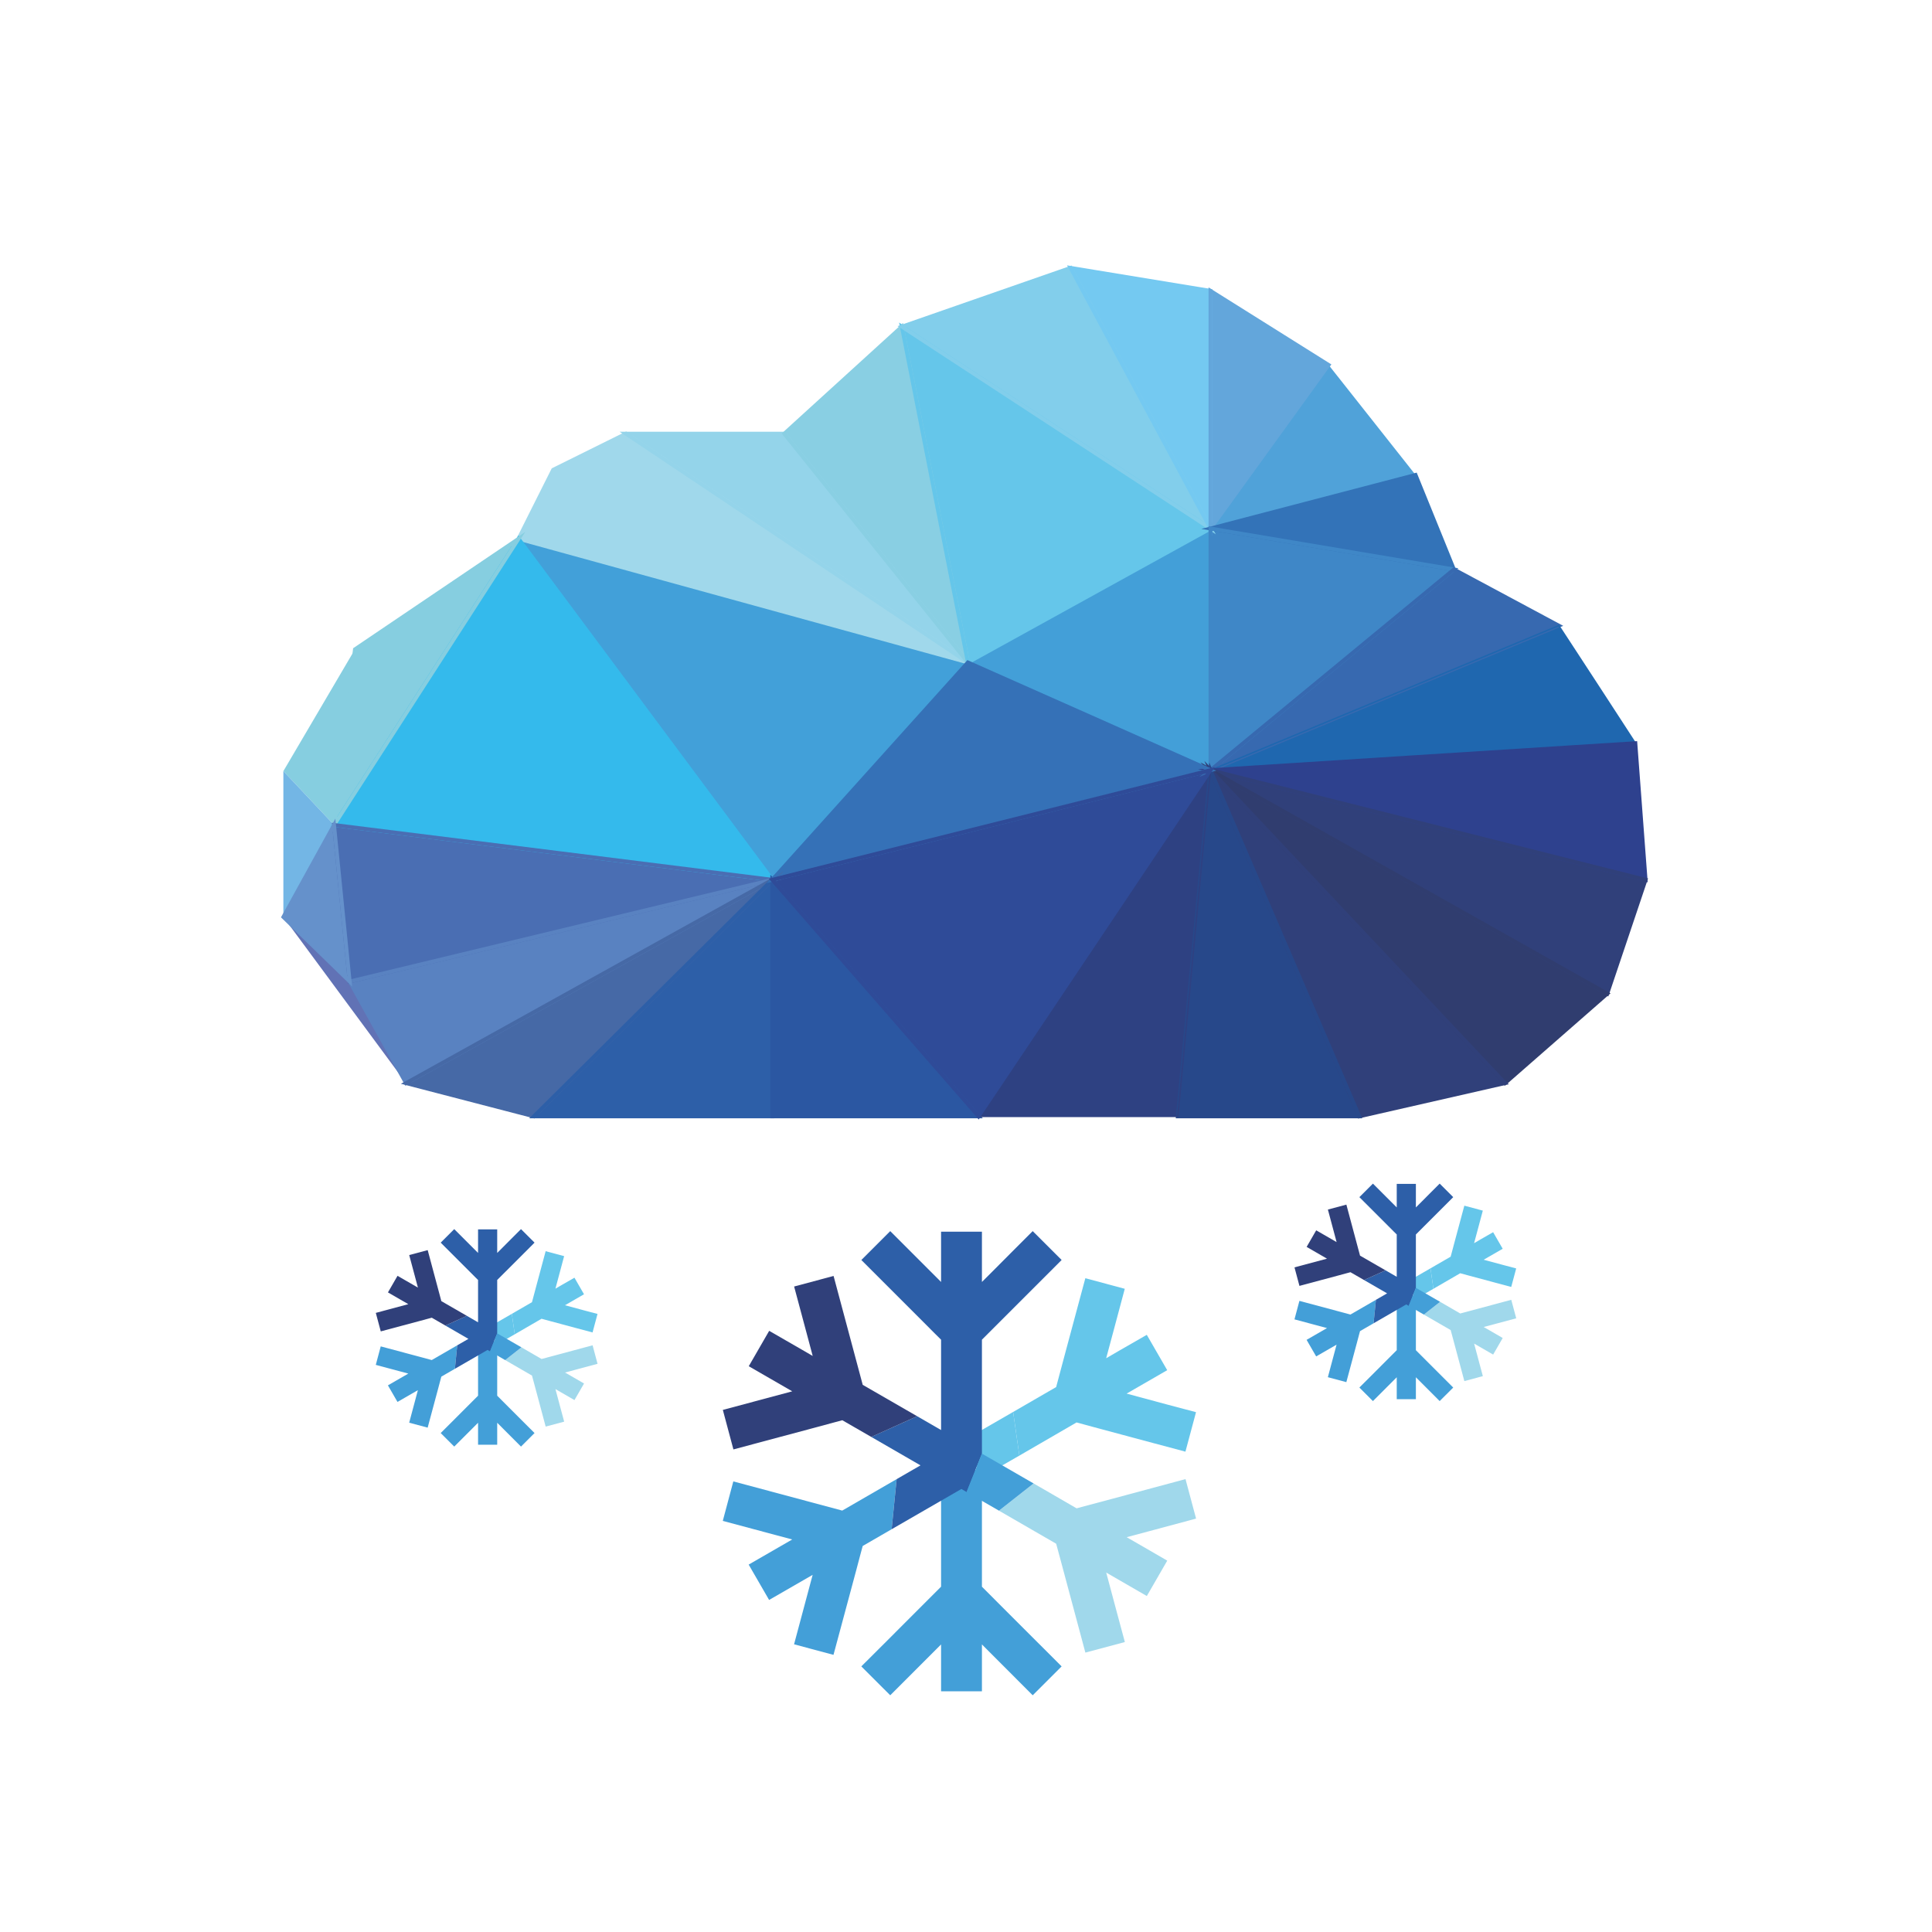 <?xml version="1.0" encoding="UTF-8"?>
<!DOCTYPE svg PUBLIC "-//W3C//DTD SVG 1.1//EN" "http://www.w3.org/Graphics/SVG/1.1/DTD/svg11.dtd">
<!-- Creator: CorelDRAW -->
<svg xmlns="http://www.w3.org/2000/svg" xml:space="preserve" width="100mm" height="100mm" version="1.1" style="shape-rendering:geometricPrecision; text-rendering:geometricPrecision; image-rendering:optimizeQuality; fill-rule:evenodd; clip-rule:evenodd"
viewBox="0 0 10000 10000"
 xmlns:xlink="http://www.w3.org/1999/xlink"
 xmlns:xodm="http://www.corel.com/coreldraw/odm/2003">
 <defs>
  <style type="text/css">
   <![CDATA[
    .fil34 {fill:#3571B7}
    .fil3 {fill:#A0D8EB;fill-rule:nonzero}
    .fil16 {fill:#94D4EA;fill-rule:nonzero}
    .fil17 {fill:#89CFE3;fill-rule:nonzero}
    .fil7 {fill:#86CEE0;fill-rule:nonzero}
    .fil18 {fill:#82CEEB;fill-rule:nonzero}
    .fil19 {fill:#74C9F1;fill-rule:nonzero}
    .fil8 {fill:#73B6E5;fill-rule:nonzero}
    .fil0 {fill:#65C6EA;fill-rule:nonzero}
    .fil20 {fill:#63A6DB;fill-rule:nonzero}
    .fil14 {fill:#6591CB;fill-rule:nonzero}
    .fil6 {fill:#34BAEC;fill-rule:nonzero}
    .fil21 {fill:#50A2D9;fill-rule:nonzero}
    .fil5 {fill:#42A0D9;fill-rule:nonzero}
    .fil1 {fill:#439FD8;fill-rule:nonzero}
    .fil11 {fill:#5982C1;fill-rule:nonzero}
    .fil15 {fill:#6172B5;fill-rule:nonzero}
    .fil23 {fill:#3F87C7;fill-rule:nonzero}
    .fil33 {fill:#3F87C7;fill-rule:nonzero}
    .fil10 {fill:#4A6EB3;fill-rule:nonzero}
    .fil12 {fill:#4669A6;fill-rule:nonzero}
    .fil22 {fill:#3373B8;fill-rule:nonzero}
    .fil32 {fill:#3373B8;fill-rule:nonzero}
    .fil30 {fill:#3571B7;fill-rule:nonzero}
    .fil24 {fill:#3769B0;fill-rule:nonzero}
    .fil25 {fill:#1F67AF;fill-rule:nonzero}
    .fil2 {fill:#2D5FA8;fill-rule:nonzero}
    .fil13 {fill:#2B57A2;fill-rule:nonzero}
    .fil9 {fill:#304E9A;fill-rule:nonzero}
    .fil31 {fill:#2F4B98;fill-rule:nonzero}
    .fil28 {fill:#27488A;fill-rule:nonzero}
    .fil26 {fill:#2E418E;fill-rule:nonzero}
    .fil29 {fill:#2E4182;fill-rule:nonzero}
    .fil4 {fill:#30407A;fill-rule:nonzero}
    .fil27 {fill:#303D6F;fill-rule:nonzero}
   ]]>
  </style>
 </defs>
 <g id="Слой_x0020_1">
  <g id="_2058020701248">
   <g>
    <polygon class="fil0" points="2675.41,6785.25 2649.18,6800.42 2664.31,6906.25 2751.87,6855.5 2803,6825.84 2845.29,6837.31 2986.92,6875.32 3067.04,6896.71 3092.72,6800.95 3021.83,6782.15 2924.4,6755.91 3022.85,6699.1 2973.34,6613.36 2907.45,6651.17 2874.83,6670.17 2892.72,6603.55 2919.96,6501.71 2824.32,6476.08 2776.61,6653.54 2753.51,6740.1 "/>
    <polygon class="fil0" points="2664.31,6906.25 2649.17,6800.42 2504.2,6883.99 2585.84,6951.34 "/>
    <path class="fil1" d="M2075.58 7099.51l37.93 10.11 -27.23 15.73 -78.43 45.23 49.55 85.74 105.59 -60.84 -45.06 168.4 94.84 25.39 0.8 0.11 54.88 -204.15 10.59 -40.06 5.36 -19.74 70.19 -40.59c3.25,-33.7 7.67,-77.59 12.12,-121.52l-131.95 76.28 -234.64 -62.9 -29.49 -7.87 -25.53 95.75 71.74 19.21 58.74 15.72z"/>
    <polygon class="fil1" points="2573.54,7103.64 2573.54,6936.29 2474.45,6973.19 2474.45,7063.76 2474.45,7165.02 2474.45,7224.17 2443.46,7255.09 2339.89,7358.79 2281.03,7417.46 2351.16,7487.51 2403.02,7435.65 2474.45,7364.17 2474.45,7477.79 2573.54,7477.79 2573.54,7401.98 2573.54,7364.17 2622.24,7412.96 2696.67,7487.51 2766.8,7417.46 2636.76,7287.54 2573.54,7224.17 2573.54,7134.04 "/>
    <path class="fil2" d="M2523.69 6987.22l12.72 7.35 37.13 -93.07 0 -123.98 0 -152.39 171.77 -171.68 21.49 -21.61 -70.13 -69.99 -52.53 52.56 -42.78 42.99 -27.82 27.76 0 -31.27 0 -90.63 -99.09 0 0 121.9 -123.29 -123.31 -69.39 69.4 -0.74 0.59 149.64 149.61 29.25 29.33 14.53 14.35 0 81.12 0 138.02 -58.01 -33.51c-40.24,18.06 -80.39,36.16 -111.28,50.19l119.4 68.99 -57.85 33.38c-4.45,43.93 -8.87,87.82 -12.12,121.52l169.1 -97.62z"/>
    <polygon class="fil3" points="2725.04,6988.89 2698.81,6973.78 2614.88,7039.81 2702.44,7090.41 2753.56,7119.95 2764.98,7162.18 2802.94,7303.82 2824.4,7384.02 2920.15,7358.38 2901.07,7287.54 2874.95,7189.91 2973.42,7246.81 3022.94,7160.98 2957.29,7122.97 2924.58,7104.17 2991.05,7086.36 3092.87,7059.02 3067.24,6963.26 2889.67,7010.99 2803.11,7034.13 "/>
    <polygon class="fil1" points="2614.88,7039.81 2698.81,6973.77 2573.54,6901.5 2536.41,6994.57 "/>
    <path class="fil4" d="M2213.77 6470.58l-95.7 25.62 19.25 71.8 15.72 58.66 10.1 37.95 -27.03 -15.7 -78.51 -45.24 -49.54 85.83 105.45 60.85 -168.29 45.12 25.41 94.94 0.3 0.85 204.31 -54.68 39.93 -10.8 19.8 -5.3 70.19 40.47c30.89,-14.03 71.04,-32.13 111.28,-50.19l-131.98 -76.11 -62.81 -234.61 -7.88 -29.46z"/>
   </g>
   <g>
    <polygon class="fil0" points="7430.48,6549.71 7404.25,6564.88 7419.38,6670.71 7506.94,6619.96 7558.07,6590.3 7600.36,6601.77 7741.99,6639.78 7822.11,6661.17 7847.79,6565.41 7776.9,6546.61 7679.47,6520.37 7777.92,6463.56 7728.41,6377.82 7662.52,6415.63 7629.9,6434.63 7647.79,6368.01 7675.03,6266.17 7579.39,6240.54 7531.68,6418 7508.58,6504.56 "/>
    <polygon class="fil0" points="7419.38,6670.71 7404.24,6564.88 7259.27,6648.45 7340.91,6715.8 "/>
    <path class="fil1" d="M6830.65 6863.97l37.93 10.11 -27.23 15.73 -78.43 45.23 49.55 85.74 105.59 -60.84 -45.06 168.4 94.84 25.39 0.8 0.11 54.88 -204.15 10.59 -40.06 5.36 -19.74 70.19 -40.59c3.25,-33.7 7.67,-77.59 12.12,-121.52l-131.95 76.28 -234.64 -62.9 -29.49 -7.87 -25.53 95.75 71.74 19.21 58.74 15.72z"/>
    <polygon class="fil1" points="7328.61,6868.1 7328.61,6700.75 7229.52,6737.65 7229.52,6828.22 7229.52,6929.48 7229.52,6988.63 7198.53,7019.55 7094.96,7123.25 7036.1,7181.92 7106.23,7251.97 7158.09,7200.11 7229.52,7128.63 7229.52,7242.25 7328.61,7242.25 7328.61,7166.44 7328.61,7128.63 7377.31,7177.42 7451.74,7251.97 7521.87,7181.92 7391.83,7052 7328.61,6988.63 7328.61,6898.5 "/>
    <path class="fil2" d="M7278.76 6751.68l12.72 7.35 37.13 -93.07 0 -123.98 0 -152.39 171.77 -171.68 21.49 -21.61 -70.13 -69.99 -52.53 52.56 -42.78 42.99 -27.82 27.76 0 -31.27 0 -90.63 -99.09 0 0 121.9 -123.29 -123.31 -69.39 69.4 -0.74 0.59 149.64 149.61 29.25 29.33 14.53 14.35 0 81.12 0 138.02 -58.01 -33.51c-40.24,18.06 -80.39,36.16 -111.28,50.19l119.4 68.99 -57.85 33.38c-4.45,43.93 -8.87,87.82 -12.12,121.52l169.1 -97.62z"/>
    <polygon class="fil3" points="7480.11,6753.35 7453.88,6738.24 7369.95,6804.27 7457.51,6854.87 7508.63,6884.41 7520.05,6926.64 7558.01,7068.28 7579.47,7148.48 7675.22,7122.84 7656.14,7052 7630.02,6954.37 7728.49,7011.27 7778.01,6925.44 7712.36,6887.43 7679.65,6868.63 7746.12,6850.82 7847.94,6823.48 7822.31,6727.72 7644.74,6775.45 7558.18,6798.59 "/>
    <polygon class="fil1" points="7369.95,6804.27 7453.88,6738.23 7328.61,6665.96 7291.48,6759.03 "/>
    <path class="fil4" d="M6968.84 6235.04l-95.7 25.62 19.25 71.8 15.72 58.66 10.1 37.95 -27.03 -15.7 -78.51 -45.24 -49.54 85.83 105.45 60.85 -168.29 45.12 25.41 94.94 0.3 0.85 204.31 -54.68 39.93 -10.8 19.8 -5.3 70.19 40.47c30.89,-14.03 71.04,-32.13 111.28,-50.19l-131.98 -76.11 -62.81 -234.61 -7.88 -29.46z"/>
   </g>
   <g>
    <polygon class="fil3" points="2684,2788.67 2863.2,2431.56 3240.19,2244.78 5009.84,3428.66 "/>
    <polygon class="fil5" points="2684,2788.67 3997.34,4553.71 5009.84,3428.66 "/>
    <polygon class="fil6" points="2684,2788.67 3997.34,4553.71 1729.05,4270.07 "/>
    <polygon class="fil7" points="2684,2788.67 1837.17,3360.96 1729.05,4270.07 "/>
    <polygon class="fil7" points="1466.7,3991.33 1837.17,3360.96 1729.05,4270.07 "/>
    <polygon class="fil8" points="1466.7,3991.33 1466.7,4746.26 1729.05,4270.07 "/>
    <polygon class="fil9" points="1809.99,5080.17 3997.34,4553.71 1729.05,4270.07 "/>
    <polygon class="fil10" points="1809.99,5080.17 3997.34,4553.71 1729.05,4270.07 "/>
    <polygon class="fil11" points="1809.99,5080.17 3997.34,4553.71 2101.68,5606.21 "/>
    <polygon class="fil12" points="2763.3,5778.18 3997.34,4553.71 2101.68,5606.21 "/>
    <polygon class="fil2" points="2763.3,5778.18 3997.34,4553.71 3997.34,5778.18 "/>
    <polygon class="fil13" points="5064.89,5778.18 3997.34,4553.71 3997.34,5778.18 "/>
    <polygon class="fil14" points="1809.99,5080.17 1466.7,4746.26 1729.05,4270.07 "/>
    <polygon class="fil15" points="1809.99,5080.17 1466.7,4746.26 2101.68,5606.21 "/>
    <polygon class="fil16" points="4059.44,2244.78 3240.19,2244.78 5009.84,3428.66 "/>
    <polygon class="fil17" points="4059.44,2244.78 4667.95,1690.74 5009.84,3428.66 "/>
    <polygon class="fil0" points="6265.45,2735.61 4667.95,1690.74 5009.84,3428.66 "/>
    <polygon class="fil18" points="6265.45,2735.61 4667.95,1690.74 5541.25,1386.52 "/>
    <polygon class="fil19" points="6265.45,2735.61 6265.45,1505.42 5541.25,1386.52 "/>
    <polygon class="fil20" points="6265.45,2735.61 6265.45,1505.42 6876.98,1889.07 "/>
    <polygon class="fil21" points="6265.45,2735.61 7326.82,2458.09 6876.98,1889.07 "/>
    <polygon class="fil22" points="6265.45,2735.61 7326.82,2458.09 7525.49,2947.29 "/>
    <polygon class="fil1" points="6265.45,2735.61 6265.45,3986.55 5009.84,3428.66 "/>
    <polygon class="fil23" points="6265.45,2735.61 6265.45,3986.55 7525.49,2947.29 "/>
    <polygon class="fil24" points="8067.92,3238.15 6265.45,3986.55 7525.49,2947.29 "/>
    <polygon class="fil25" points="8067.92,3238.15 6265.45,3986.55 8464.57,3846.72 "/>
    <polygon class="fil26" points="8517.52,4553.71 6265.45,3986.55 8464.57,3846.72 "/>
    <polygon class="fil4" points="8517.52,4553.71 6265.45,3986.55 8319.02,5143.14 "/>
    <polygon class="fil27" points="7789.88,5606.21 6265.45,3986.55 8319.02,5143.14 "/>
    <polygon class="fil4" points="7789.88,5606.21 6265.45,3986.55 7035.77,5778.18 "/>
    <polygon class="fil28" points="6096.57,5778.18 6265.45,3986.55 7035.77,5778.18 "/>
    <polygon class="fil29" points="6096.57,5778.18 6265.45,3986.55 5064.89,5778.18 "/>
    <polygon class="fil30" points="3997.34,4553.71 6265.45,3986.55 5009.84,3428.66 "/>
    <polygon class="fil31" points="3997.34,4553.71 6265.45,3986.55 5064.89,5778.18 "/>
    <g>
     <path class="fil3" d="M2675.09 2784.22l180.72 -360.13c128.3,-63.72 256.65,-127.44 385.12,-190.8 608.97,406.4 1217.1,814.17 1825.59,1221.3 -798.94,-219.88 -1597.82,-440 -2396.86,-659.53l5.43 -10.84zm195.5 -345.19l-172.24 343.26 2254.81 620.44 -1713.71 -1146.45 -368.86 182.75z"/>
     <path class="fil6" d="M2692.01 2782.73l1327.3 1783.8c-769.08,-96.22 -1538.15,-192.49 -2307.25,-288.51 323.53,-502.44 647.46,-1004.64 971.35,-1506.85l8.6 11.56zm1283.36 1758.16l-1290.78 -1734.72 -938.54 1455.95 2229.32 278.77z"/>
     <path class="fil7" d="M2649.19 2824.25l-802.64 542.43 -102.48 861.67 905.12 -1404.1zm-817.61 528.43l887.24 -599.59c-335.02,519.51 -669.92,1039.1 -1004.79,1558.71 37.9,-318.83 75.16,-637.81 113.77,-956.55l3.78 -2.57z"/>
     <path class="fil10" d="M1818.77 5067.81l2123.02 -510.97 -2201.58 -275.3 78.56 786.27zm2180.87 -504.41l-2198.43 529.12 -83.32 -833.91c778.38,96.9 1556.68,194.58 2335,291.98l-53.25 12.81z"/>
     <path class="fil11" d="M1807.69 5070.48l2258.46 -543.57c-656.14,364.23 -1312.36,728.33 -1968.34,1092.85 -101.12,-181.98 -201.98,-364.11 -302.88,-546.21l12.76 -3.07zm2120.85 -489.97l-2103.49 506.28 280.51 505.87 1822.98 -1012.15z"/>
     <path class="fil12" d="M2760.31 5767.1l1178.81 -1169.67 -1810.82 1005.4 632.01 164.27zm1244.06 -1206.32l-1238.07 1228.47c-230.49,-59.51 -460.84,-119.74 -691.23,-179.66l1980.49 -1099.6 -51.19 50.79z"/>
     <path class="fil2" d="M2756.27 5771.11l1251.07 -1241.36 0 1258.43 -1268.27 0 17.2 -17.07zm1231.07 -1193.43l-1199.81 1190.5 1199.81 0 0 -1190.5z"/>
     <path class="fil13" d="M5042.95 5768.18l-1035.61 -1187.84 0 1187.84 1035.61 0zm-1038.11 -1221.03l1081.98 1241.03 -1099.48 0 0 -1261.1 17.5 20.07z"/>
     <path class="fil14" d="M1803.04 5087.32l-348.74 -339.21c93.55,-170.45 187.6,-340.66 281.49,-510.93l86.84 869.19 -19.59 -19.05zm-323.93 -342.9l318.24 309.55 -75.03 -751 -243.21 441.45z"/>
     <path class="fil16" d="M4054.68 2254.78l-781.62 0 1688.36 1129.5 -906.74 -1129.5zm-814.49 -20l824.01 0 994.05 1238.27c-616.92,-412.84 -1233.98,-825.47 -1850.93,-1238.27l32.87 0z"/>
     <path class="fil17" d="M4052.72 2237.4l621.61 -565.96c117.68,598.38 235.56,1196.71 353.13,1795.11 -327.14,-407.67 -654.65,-815.06 -981.66,-1222.84l6.92 -6.31zm608.85 -527.35l-588.48 535.8 919.12 1144.92 -330.64 -1680.72z"/>
     <path class="fil0" d="M6246.1 2734.89l-1563.78 -1022.81 334.68 1701.23 1229.1 -678.42zm-1572.68 -1052.51l1611.38 1053.95 -1282.12 707.68c-116.2,-591.57 -232.78,-1183.06 -349.1,-1774.6l19.84 12.97z"/>
     <path class="fil18" d="M6259.98 2743.97l-1614.46 -1055.96c300.12,-104.69 600.29,-209.28 900.5,-313.7 249.14,463.58 497.91,927.38 746.76,1391.12l-32.8 -21.46zm-1569.59 -1050.49l1547.73 1012.31 -701.64 -1307.06 -846.09 294.75z"/>
     <path class="fil19" d="M6255.45 2695.88l0 -1182 -695.83 -114.24 695.83 1296.24zm20 -1190.46l0 1269.93c-250.82,-467.33 -501.45,-934.77 -752.58,-1401.94 250.88,41.06 501.73,82.34 752.58,123.55l0 8.46z"/>
     <path class="fil20" d="M6255.45 2735.61l0 -1248.23 635.84 398.9 -635.84 880.2 0 -30.87zm20 -1212.15l0 1181.29 587.22 -812.89 -587.22 -368.4z"/>
     <path class="fil32" d="M6262.95 2725.96l1069.83 -279.73c69.68,171.24 139.17,342.56 208.69,513.87 -441.15,-74.36 -882.38,-148.27 -1323.57,-222.36l45.05 -11.78zm1057.9 -256.01l-1007.85 263.53 1196.51 201.01 -188.66 -464.54z"/>
     <path class="fil33" d="M6275.45 2747.41l0 1217.97 1226.84 -1011.87 -1226.84 -206.1zm-20 1239.14l0 -1262.73c431.11,72.22 862.19,144.69 1293.24,217.26l-1293.24 1066.64 0 -21.17z"/>
     <path class="fil24" d="M8071.75 3247.37l-1864.25 774.05 1316.8 -1086.07 566.86 303.96 -19.41 8.06zm-1748.36 704.31l1721.29 -714.69 -518 -277.76 -1203.29 992.45z"/>
     <path class="fil25" d="M8066.47 3242.87l-1778.46 738.43 2169.82 -137.97 -391.36 -600.46zm-1802.48 740.17l1805.38 -749.6c134.46,205.18 268.21,411 401.93,616.67 -742.82,46.93 -1485.61,94.45 -2228.41,141.69l21.1 -8.76z"/>
     <path class="fil26" d="M8515.1 4563.4l-2314.01 -582.75c757.55,-48.26 1515.11,-96.82 2272.7,-144.51l54.72 730.64 -13.41 -3.38zm-2185.29 -570.94l2176.72 548.18 -51.18 -683.33 -2125.54 135.15z"/>
     <path class="fil4" d="M8504.63 4560.76l-2169.3 -546.31 1978.1 1114.08 191.2 -567.77zm-2236.76 -583.9l2262.53 569.8c-68.44,203.74 -137.08,407.43 -205.79,611.08 -709.87,-399.35 -1419.32,-799.46 -2129.04,-1199.08l72.3 18.2z"/>
     <path class="fil27" d="M7782.61 5613.05l-1569.29 -1667.31 2122.87 1195.61c-182.29,159.61 -364.49,319.34 -547,478.69l-6.58 -6.99zm-1465.04 -1585.69l1472.99 1565.01 511.29 -447.44 -1984.28 -1117.57z"/>
     <path class="fil4" d="M7770.67 5600.36l-1473.66 -1565.72 744.66 1731.96 729 -166.24zm-1497.95 -1620.65l1536.37 1632.34c-259.71,59.36 -519.44,118.69 -779.23,177.7 -264.89,-617.27 -530.6,-1234.22 -795.97,-1851.29l38.83 41.25z"/>
     <path class="fil28" d="M6086.65 5777.24l172.54 -1830.53c264.04,613.76 528.13,1227.53 791.75,1841.47l-965.33 0 1.04 -10.94zm185.05 -1750.85l-164.18 1741.79 913.07 0 -748.89 -1741.79z"/>
     <path class="fil29" d="M6093.12 5774.37l167.14 -1773.25 -1188.24 1773.25 1021.1 0zm176.11 -1787.46l-169.21 1795.08 -1042.26 0c404.5,-603.19 808.67,-1206.61 1212.87,-1810l-1.4 14.92z"/>
     <path class="fil30" d="M4026.63 4536.09l2208.32 -552.21 -1222.51 -543.18 -985.81 1095.39zm2241.24 -539.85l-2299.81 575.09c346.31,-384.97 692.58,-769.99 1039.18,-1154.7 429.82,190.24 859.18,381.67 1288.71,572.59l-28.08 7.02z"/>
     <path class="fil31" d="M3994.92 4544.02l2293.23 -573.44c-407.39,607.98 -814.32,1216.31 -1222.23,1823.95 -362.14,-415.63 -724.44,-831.12 -1086.8,-1246.55l15.8 -3.96zm2247.83 -541.5l-2227.19 556.93 1048.29 1202.38 1178.9 -1759.31z"/>
    </g>
    <polygon class="fil34" points="4928.24,3572.88 5009.84,3428.66 5133.46,3507.32 "/>
   </g>
   <g>
    <polygon class="fil0" points="5299.89,7275.91 5243.9,7308.28 5276.2,7534.16 5463.08,7425.85 5572.2,7362.53 5662.46,7387.03 5964.75,7468.15 6135.75,7513.79 6190.56,7309.41 6039.25,7269.29 5831.32,7213.29 6041.44,7092.04 5935.76,6909.05 5795.13,6989.74 5725.51,7030.29 5763.7,6888.11 5821.83,6670.75 5617.7,6616.05 5515.88,6994.79 5466.57,7179.54 "/>
    <polygon class="fil0" points="5276.21,7534.16 5243.89,7308.29 4934.47,7486.66 5108.71,7630.4 "/>
    <path class="fil1" d="M4019.67 7946.64l80.95 21.57 -58.12 33.57 -167.39 96.54 105.76 183 225.36 -129.86 -96.18 359.42 202.43 54.19 1.69 0.25 117.13 -435.74 22.61 -85.49 11.44 -42.14 149.8 -86.63c6.95,-71.92 16.39,-165.6 25.88,-259.36l-281.62 162.82 -500.79 -134.26 -62.95 -16.8 -54.49 204.37 153.11 41 125.38 33.55z"/>
    <polygon class="fil1" points="5082.46,7955.46 5082.46,7598.28 4870.97,7677.03 4870.97,7870.34 4870.97,8086.46 4870.97,8212.71 4804.83,8278.7 4583.78,8500.02 4458.16,8625.25 4607.84,8774.75 4718.53,8664.06 4870.97,8511.51 4870.97,8754 5082.46,8754 5082.46,8592.2 5082.46,8511.51 5186.4,8615.63 5345.27,8774.75 5494.95,8625.25 5217.39,8347.95 5082.46,8212.71 5082.46,8020.33 "/>
    <path class="fil2" d="M4976.07 7706.97l27.15 15.69 79.24 -198.63 0 -264.61 0 -325.25 366.62 -366.43 45.87 -46.12 -149.68 -149.38 -112.12 112.19 -91.31 91.75 -59.38 59.25 0 -66.75 0 -193.44 -211.49 0 0 260.19 -263.13 -263.19 -148.11 148.13 -1.57 1.25 319.37 319.31 62.44 62.61 31 30.63 0 173.12 0 294.59 -123.81 -71.53c-85.87,38.56 -171.56,77.18 -237.49,107.12l254.83 147.25 -123.47 71.24c-9.49,93.76 -18.93,187.44 -25.88,259.36l360.92 -208.35z"/>
    <polygon class="fil3" points="5405.82,7710.53 5349.83,7678.28 5170.71,7819.21 5357.58,7927.21 5466.69,7990.26 5491.07,8080.39 5572.08,8382.69 5617.88,8553.88 5822.25,8499.14 5781.51,8347.95 5725.76,8139.58 5935.94,8261.02 6041.62,8077.83 5901.5,7996.7 5831.69,7956.58 5973.56,7918.58 6190.88,7860.21 6136.18,7655.83 5757.19,7757.71 5572.45,7807.09 "/>
    <polygon class="fil1" points="5170.71,7819.21 5349.83,7678.28 5082.46,7524.03 5003.21,7722.65 "/>
    <path class="fil4" d="M4314.6 6604.3l-204.24 54.69 41.07 153.24 33.55 125.2 21.56 80.99 -57.68 -33.5 -167.56 -96.55 -105.75 183.18 225.07 129.87 -359.19 96.3 54.24 202.63 0.63 1.81 436.06 -116.69 85.24 -23.05 42.26 -11.32 149.81 86.37c65.93,-29.94 151.62,-68.56 237.49,-107.12l-281.69 -162.43 -134.05 -500.74 -16.82 -62.88z"/>
   </g>
  </g>
 </g>
</svg>
